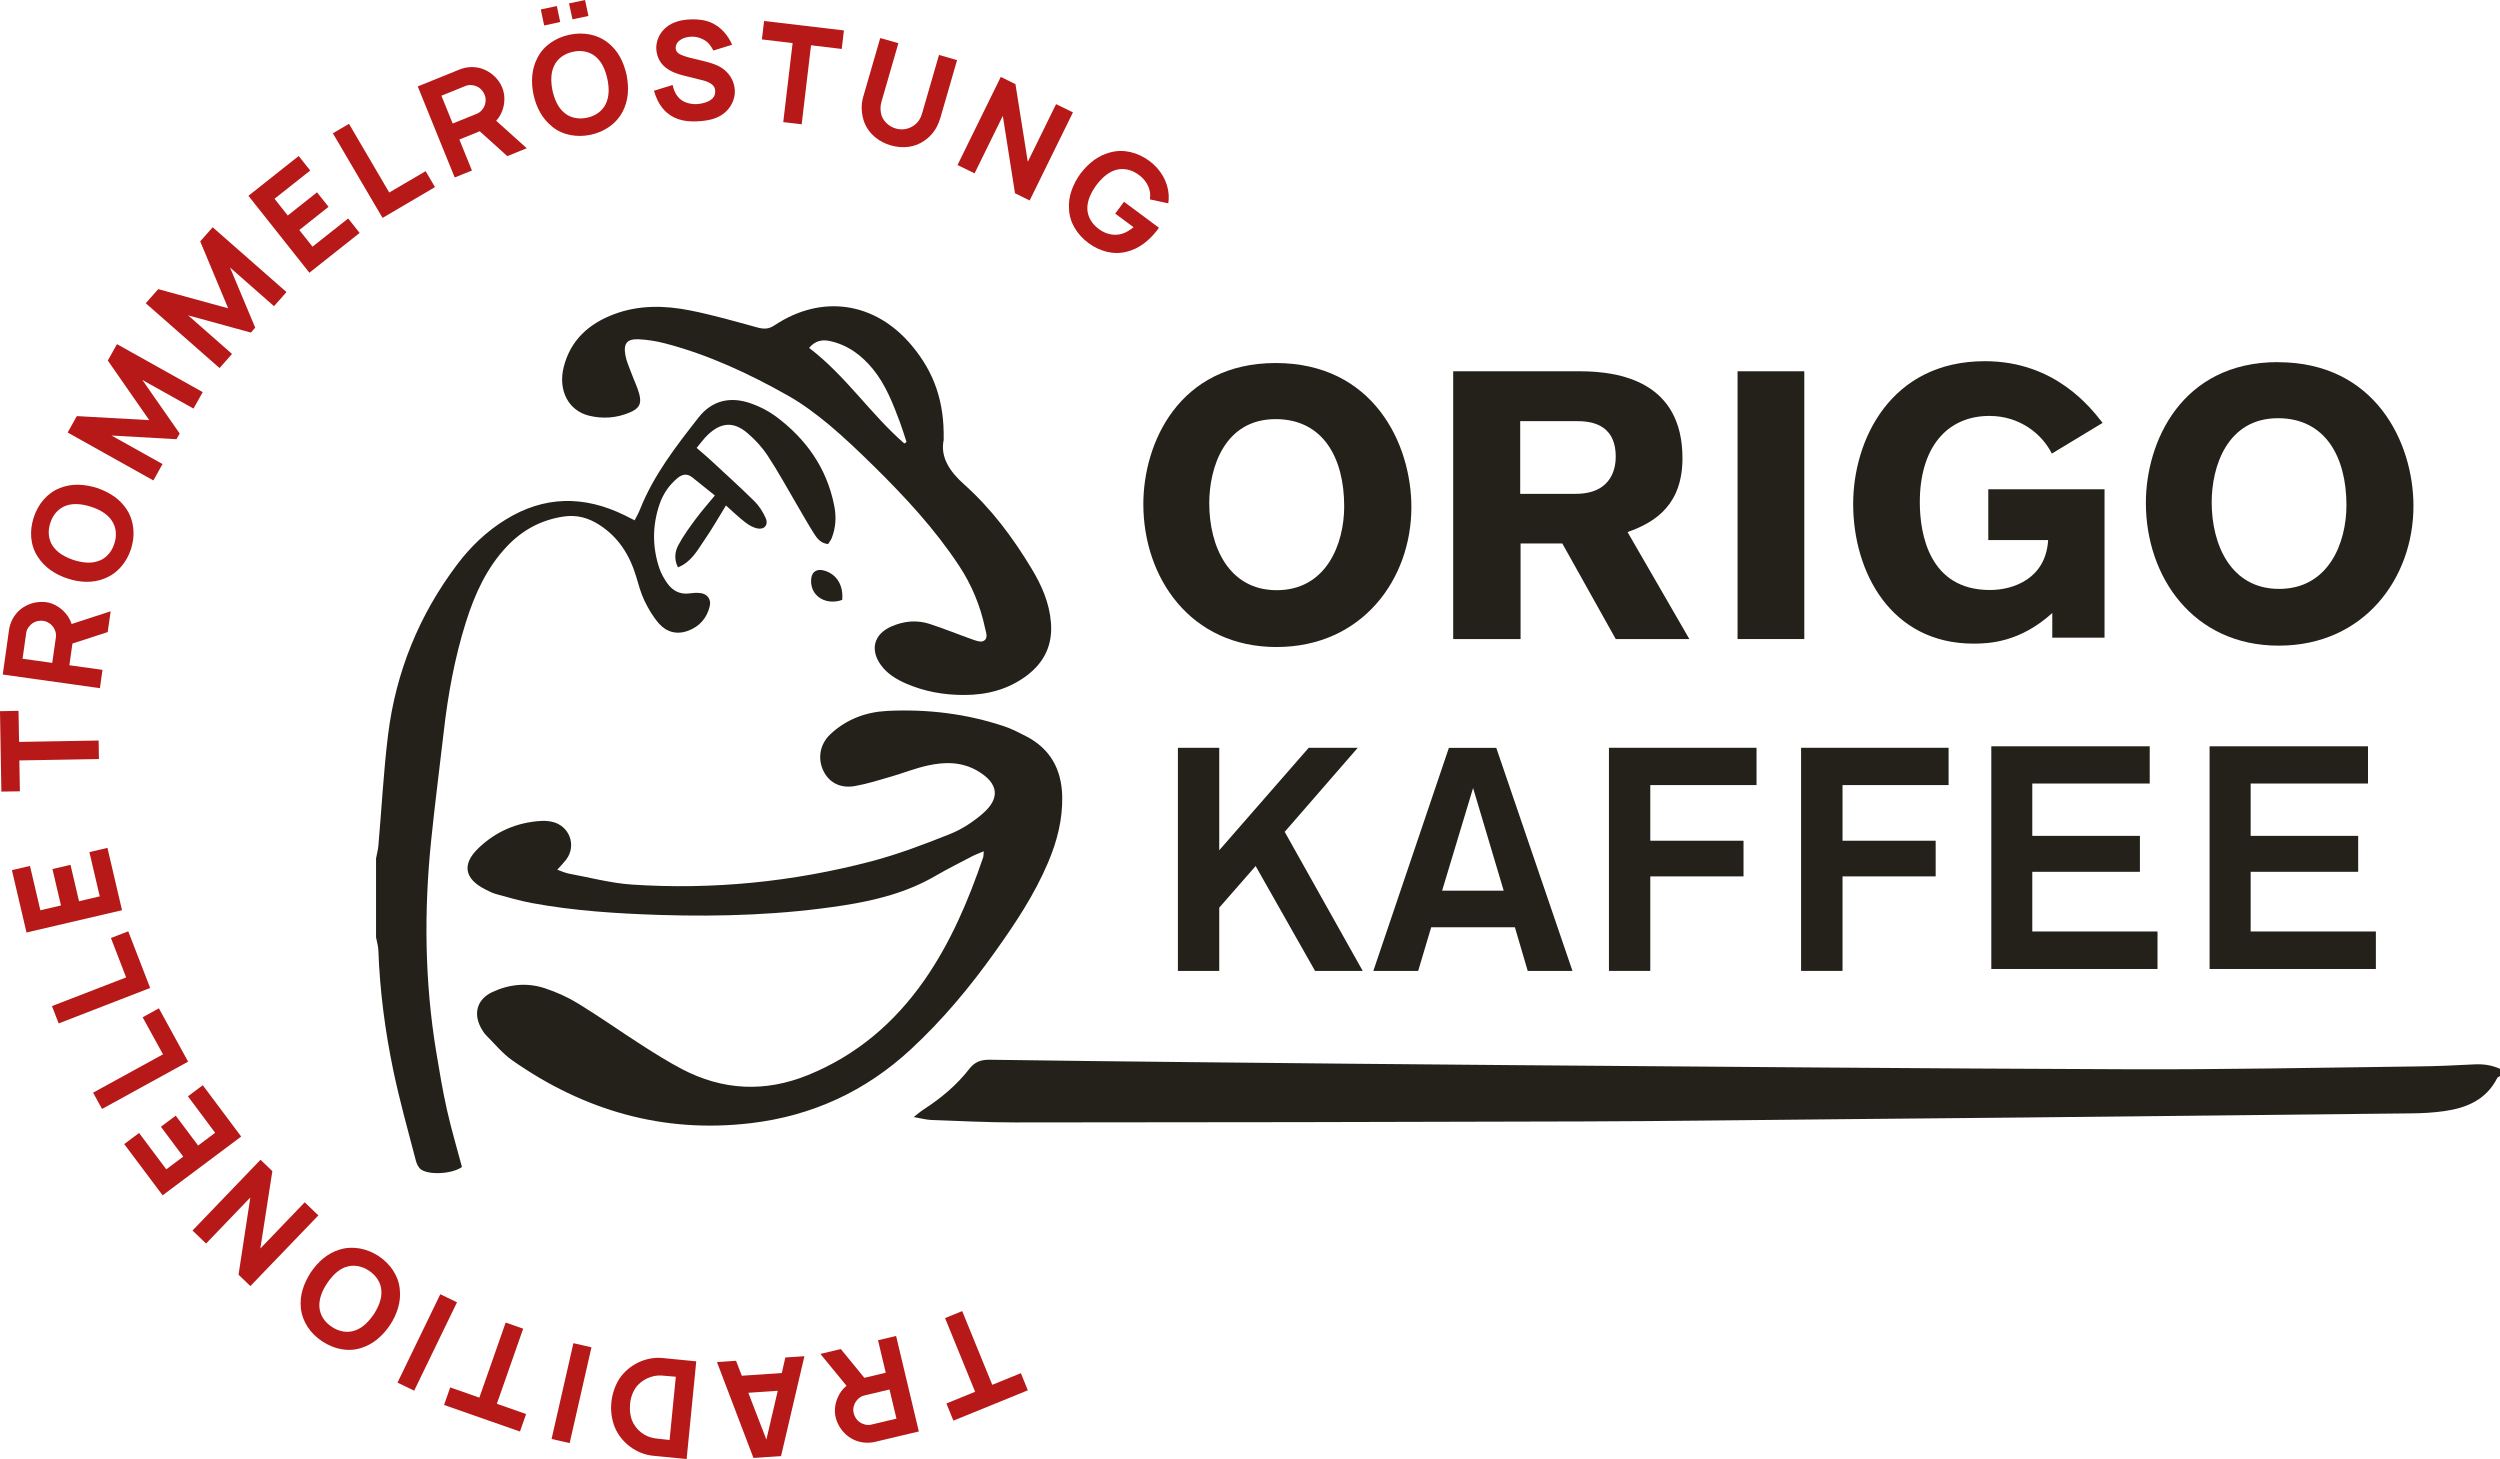 <?xml version="1.0" encoding="UTF-8"?>
<svg id="Ebene_2" data-name="Ebene 2" xmlns="http://www.w3.org/2000/svg" viewBox="0 0 272.71 159.16">
  <defs>
    <style>
      .cls-1 {
        fill-rule: evenodd;
      }

      .cls-1, .cls-2 {
        fill: #24211b;
      }

      .cls-3 {
        fill: #b61918;
      }
    </style>
  </defs>
  <g id="Layer_1" data-name="Layer 1">
    <g>
      <g>
        <path class="cls-3" d="M103.25,153.09l3.12-1.27-3.28-8.04,1.87-.76,3.28,8.04,3.12-1.27.76,1.87-8.12,3.31-.76-1.87Z"/>
        <path class="cls-3" d="M92.33,151.15l-2.84-3.46,2.23-.53,2.57,3.14,2.33-.56-.84-3.54,1.97-.47,2.48,10.42-4.76,1.13c-.36.09-.74.11-1.09.09-.75-.05-1.47-.34-2.03-.83-.57-.48-.99-1.15-1.18-1.88-.19-.72-.09-1.52.21-2.2.2-.49.54-.96.97-1.3ZM97.04,151.57l-2.78.66c-.39.09-.83.44-1.04.92-.14.32-.19.69-.09,1.03.1.37.31.72.62.94.35.25.86.39,1.26.29l2.78-.66-.76-3.18Z"/>
        <path class="cls-3" d="M80.92,150.07l4.36-.29.39-1.7,2.08-.14-2.55,10.9-3.01.2-3.98-10.46,2.08-.14.63,1.63ZM81.63,151.93l1.97,5.11,1.24-5.33-3.21.22Z"/>
        <path class="cls-3" d="M66.69,152.97c.09-.87.37-1.76.86-2.55,1.04-1.57,2.93-2.46,4.74-2.28l3.66.36-1.05,10.66-3.66-.36c-1.79-.18-3.49-1.41-4.2-3.16-.33-.87-.44-1.79-.35-2.67ZM68.73,153.17c-.05.61,0,1.2.19,1.72.42,1.09,1.43,1.89,2.61,2.02l1.51.17.68-6.9-1.51-.13c-1.08-.09-2.33.46-2.96,1.47-.29.48-.48,1.04-.52,1.65Z"/>
        <path class="cls-3" d="M60.17,156.96l2.38-10.44,1.97.45-2.38,10.45-1.97-.45Z"/>
        <path class="cls-3" d="M49.1,151.34l3.19,1.12,2.87-8.19,1.91.67-2.87,8.19,3.19,1.12-.67,1.91-8.28-2.9.67-1.91Z"/>
        <path class="cls-3" d="M43.36,150.82l4.67-9.64,1.82.88-4.67,9.64-1.82-.88Z"/>
        <path class="cls-3" d="M43.61,140.65c.15,1.34-.28,2.69-1.06,3.88-.79,1.19-1.86,2.12-3.15,2.51-1.43.47-2.96.13-4.25-.72s-2.17-2.13-2.33-3.62c-.15-1.42.31-2.68,1.07-3.89.84-1.22,1.83-2.09,3.15-2.5,1.47-.45,3.01-.11,4.25.7,1.28.84,2.19,2.16,2.32,3.63ZM37.71,138.21c-.84.3-1.51,1-2.03,1.78-.52.78-.9,1.69-.84,2.57.05.89.58,1.68,1.36,2.18.76.52,1.71.7,2.54.39.84-.28,1.51-1,2.04-1.77.5-.79.89-1.67.82-2.57-.04-.88-.58-1.68-1.36-2.18-.76-.52-1.7-.69-2.54-.39Z"/>
        <path class="cls-3" d="M27.32,130.61l-4.84,5.04-1.48-1.42,7.42-7.72,1.29,1.24-1.31,8.44,4.84-5.04,1.49,1.43-7.42,7.71-1.29-1.24,1.29-8.45Z"/>
        <path class="cls-3" d="M18.13,127.56l1.86-1.39-2.44-3.26,1.62-1.21,2.44,3.26,1.86-1.39-2.97-3.98,1.62-1.21,4.19,5.6-8.57,6.41-4.19-5.59,1.62-1.21,2.98,3.98Z"/>
        <path class="cls-3" d="M10.16,119.19l7.62-4.18-2.22-4.04,1.77-.98,3.19,5.82-9.39,5.16-.97-1.77Z"/>
        <path class="cls-3" d="M5.66,109.75l8.1-3.13-1.66-4.3,1.89-.73,2.39,6.18-9.98,3.87-.73-1.89Z"/>
        <path class="cls-3" d="M4.39,99.3l2.26-.53-.93-3.97,1.97-.46.93,3.97,2.26-.53-1.13-4.83,1.97-.46,1.59,6.8-10.42,2.43-1.59-6.8,1.97-.46,1.13,4.83Z"/>
        <path class="cls-3" d="M2.02,77.56l.06,3.37,8.68-.15.03,2.02-8.68.15.06,3.37-2.02.03-.15-8.77,2.02-.04Z"/>
        <path class="cls-3" d="M7.81,68.07l4.26-1.39-.32,2.27-3.85,1.25-.33,2.37,3.61.5-.28,2-10.6-1.49.68-4.84c.05-.37.16-.73.31-1.05.32-.68.85-1.25,1.51-1.59.65-.36,1.44-.5,2.17-.42s1.45.47,1.98,1c.38.37.69.85.86,1.38ZM5.7,72.31l.4-2.83c.06-.4-.11-.93-.48-1.3-.25-.24-.57-.42-.93-.46-.39-.04-.79.03-1.1.24-.36.23-.68.66-.73,1.07l-.4,2.83,3.24.45Z"/>
        <path class="cls-3" d="M11.4,63.11c-1.26.5-2.66.45-4.02,0-1.36-.44-2.54-1.23-3.26-2.38-.83-1.25-.92-2.82-.44-4.29.48-1.47,1.48-2.67,2.87-3.21,1.33-.52,2.67-.42,4.04,0,1.41.49,2.5,1.21,3.25,2.37.83,1.3.91,2.88.45,4.29-.47,1.46-1.5,2.69-2.89,3.21ZM12.18,56.76c-.51-.73-1.36-1.2-2.25-1.48-.89-.29-1.87-.42-2.7-.13-.85.29-1.47,1.01-1.74,1.89-.3.87-.22,1.84.29,2.55.5.74,1.37,1.2,2.25,1.5.9.28,1.85.42,2.7.11.84-.27,1.47-1.01,1.74-1.89.3-.87.22-1.82-.3-2.55Z"/>
        <path class="cls-3" d="M22.11,42.78l-1,1.79-5.58-3.12,4.07,5.84-.35.62-7.09-.4,5.57,3.11-1,1.79-9.35-5.23,1-1.79,7.9.44-4.52-6.5,1-1.79,9.35,5.23Z"/>
        <path class="cls-3" d="M31.25,31.86l-1.36,1.54-4.8-4.22,2.75,6.56-.47.54-6.85-1.88,4.79,4.21-1.36,1.54-8.05-7.07,1.36-1.54,7.63,2.09-3.05-7.3,1.36-1.54,8.05,7.07Z"/>
        <path class="cls-3" d="M29.95,21.69l1.44,1.82,3.19-2.53,1.26,1.58-3.19,2.53,1.44,1.82,3.89-3.08,1.25,1.58-5.48,4.34-6.65-8.39,5.48-4.34,1.26,1.58-3.89,3.08Z"/>
        <path class="cls-3" d="M38.07,13.51l4.39,7.49,3.97-2.33,1.02,1.74-5.72,3.36-5.42-9.23,1.74-1.02Z"/>
        <path class="cls-3" d="M54.12,13.17l3.34,3-2.12.86-3.01-2.71-2.22.9,1.37,3.38-1.88.76-4.03-9.93,4.54-1.84c.35-.14.71-.23,1.07-.26.75-.06,1.51.11,2.14.52.64.38,1.16.99,1.45,1.67.29.68.32,1.49.13,2.21-.13.52-.39,1.03-.77,1.44ZM49.39,13.47l2.65-1.07c.37-.15.75-.56.88-1.06.09-.34.08-.71-.07-1.04-.16-.35-.41-.67-.76-.83-.38-.2-.91-.26-1.29-.1l-2.65,1.07,1.23,3.03Z"/>
        <path class="cls-3" d="M60.22,13.8c-1.06-.84-1.72-2.08-2.02-3.47-.3-1.4-.21-2.81.42-4.01.67-1.34,1.98-2.2,3.49-2.53,1.51-.32,3.04-.06,4.22.88,1.12.89,1.7,2.1,2.02,3.49.28,1.46.21,2.77-.42,4-.71,1.37-2.03,2.23-3.49,2.54-1.5.32-3.07.05-4.22-.89ZM60.74.66l.37,1.74-1.75.38-.37-1.75,1.74-.37ZM66.1,11.29c.38-.81.35-1.78.15-2.69-.2-.92-.57-1.82-1.24-2.39-.67-.59-1.61-.77-2.51-.56-.9.18-1.7.73-2.06,1.54-.39.8-.35,1.78-.17,2.7.21.91.57,1.81,1.26,2.39.66.59,1.61.76,2.51.56.9-.18,1.68-.72,2.06-1.54ZM63.82,0l.37,1.74-1.74.37-.38-1.74,1.75-.37Z"/>
        <path class="cls-3" d="M77.82,5.51c-.29-.52-.53-.89-1.04-1.17-.35-.19-.79-.35-1.28-.34-.51,0-.98.14-1.28.35-.36.24-.53.59-.51.91,0,.19.09.37.23.5.2.2.7.37,1.24.52l1.88.46c.96.25,1.52.51,2.02.93.66.58,1.05,1.36,1.08,2.23.04.94-.46,1.94-1.29,2.54-.8.58-1.77.75-2.9.8-1.43.06-2.66-.27-3.58-1.3-.54-.62-.86-1.35-1.05-2.04l2.03-.63c.11.52.31.98.59,1.3.45.58,1.3.81,2.01.79.56-.02,1.27-.21,1.65-.53.33-.27.41-.6.4-.89,0-.28-.12-.55-.36-.73-.25-.2-.55-.33-.97-.44l-2.01-.5c-.81-.19-1.55-.47-2.09-.92-.66-.51-.97-1.3-1-2.04-.04-1.17.67-2.21,1.64-2.7.76-.39,1.53-.48,2.24-.5.73-.01,1.54.07,2.26.43.92.45,1.67,1.27,2.13,2.34l-2.03.63Z"/>
        <path class="cls-3" d="M91.82,5.34l-3.35-.4-1.02,8.62-2.01-.24,1.02-8.62-3.35-.4.24-2.01,8.71,1.03-.24,2.01Z"/>
        <path class="cls-3" d="M102.53,12.99c-.28.96-.85,1.77-1.67,2.34-1.06.76-2.4.9-3.68.53-1.29-.37-2.37-1.23-2.86-2.42-.36-.9-.43-1.95-.16-2.87l1.86-6.42,1.98.56-1.85,6.4c-.15.51-.13,1.04.03,1.54.26.66.85,1.18,1.54,1.37.67.2,1.43.07,2.01-.36.43-.32.7-.74.85-1.27l1.85-6.4,1.97.57-1.86,6.43Z"/>
        <path class="cls-3" d="M112.12,17.64l3.08-6.28,1.84.9-4.72,9.61-1.6-.79-1.33-8.44-3.08,6.27-1.86-.91,4.72-9.61,1.6.79,1.34,8.44Z"/>
        <path class="cls-3" d="M126.43,24.83l-.21.29c-.88,1.14-1.97,2-3.28,2.33-1.45.39-2.97-.02-4.21-.94-1.24-.92-2.08-2.26-2.12-3.76-.09-1.38.44-2.67,1.26-3.82.9-1.17,1.95-1.98,3.29-2.32,1.43-.38,2.98.03,4.21.94,1.27.94,2.04,2.31,2.12,3.76.01.28,0,.58-.05.87l-2-.43c.01-.14.03-.27.03-.42,0-.89-.5-1.72-1.24-2.25-.73-.56-1.67-.79-2.52-.54-.86.25-1.55.92-2.12,1.66-.54.76-.98,1.62-.98,2.52,0,.89.5,1.72,1.25,2.26.72.55,1.66.78,2.51.53.47-.13.89-.41,1.28-.73l-2-1.48.96-1.29,3.81,2.83Z"/>
      </g>
      <g>
        <g>
          <path class="cls-2" d="M139.15,39.6c10.63,0,14.81,8.76,14.81,15.73,0,7.82-5.34,15.25-14.72,15.25s-14.52-7.56-14.52-15.59c0-6.66,3.89-15.39,14.44-15.39M139.27,64.38c5.42,0,7.36-5.05,7.36-9.14,0-5.3-2.31-9.52-7.48-9.52-5.55,0-7.24,5.25-7.24,9.19,0,4.67,2.11,9.47,7.36,9.47"/>
          <path class="cls-2" d="M172.33,40.5c4.34,0,11.2,1.12,11.2,9.48,0,4.96-2.81,6.95-5.99,8.06l6.74,11.67h-8.03l-5.83-10.43h-4.55v10.43h-7.35v-29.21h13.81ZM165.83,53.87h6.04c4.18,0,4.38-3.15,4.38-4.05,0-3.8-3.06-3.88-4.34-3.88h-6.08v7.94Z"/>
          <rect class="cls-2" x="189.54" y="40.5" width="7.28" height="29.21"/>
          <path class="cls-2" d="M223.83,49.5c-1.03-2.11-3.47-4.13-6.8-4.13-4.67,0-7.61,3.47-7.61,9.41,0,3.47,1.03,9.58,7.64,9.58,2.64,0,6.11-1.28,6.36-5.45h-6.53v-5.54h12.68v16.19h-5.7v-2.69c-3.55,3.22-6.93,3.34-8.59,3.34-9.04,0-13.13-7.84-13.13-15.24,0-6.94,4.05-15.57,14.37-15.57,7.72,0,11.6,5.16,12.84,6.73l-5.54,3.35Z"/>
          <path class="cls-2" d="M248.49,39.51c10.61,0,14.78,8.76,14.78,15.69,0,7.81-5.33,15.23-14.7,15.23s-14.49-7.55-14.49-15.57c0-6.65,3.88-15.36,14.41-15.36M248.61,64.24c5.41,0,7.35-5.03,7.35-9.12,0-5.29-2.31-9.5-7.47-9.5-5.53,0-7.23,5.25-7.23,9.17,0,4.67,2.11,9.45,7.35,9.45"/>
          <g>
            <polygon class="cls-2" points="143.45 105.91 136.97 94.47 133 99.01 133 105.91 128.49 105.91 128.49 81.57 133 81.57 133 92.75 142.76 81.57 148.11 81.57 140.14 90.74 148.65 105.91 143.45 105.91"/>
            <path class="cls-2" d="M166.65,105.91l-1.4-4.76h-9.13l-1.42,4.76h-4.89l8.24-24.33h5.17l8.31,24.33h-4.87ZM160.69,85.96l-3.38,11.2h6.72l-3.34-11.2Z"/>
            <polygon class="cls-2" points="180.02 85.64 180.02 91.71 190.19 91.71 190.19 95.6 180.02 95.6 180.02 105.91 175.51 105.91 175.51 81.57 191.61 81.57 191.61 85.64 180.02 85.64"/>
            <polygon class="cls-2" points="200.99 85.64 200.99 91.71 211.15 91.71 211.15 95.6 200.99 95.6 200.99 105.91 196.47 105.91 196.47 81.57 212.56 81.57 212.56 85.64 200.99 85.64"/>
            <polygon class="cls-2" points="217.22 105.7 217.22 81.41 234.5 81.41 234.5 85.47 221.69 85.47 221.69 91.18 233.43 91.18 233.43 95.1 221.69 95.1 221.69 101.61 235.35 101.61 235.35 105.7 217.22 105.7"/>
            <polygon class="cls-2" points="241.03 105.7 241.03 81.41 258.31 81.41 258.31 85.47 245.51 85.47 245.51 91.18 257.24 91.18 257.24 95.1 245.51 95.1 245.51 101.61 259.17 101.61 259.17 105.7 241.03 105.7"/>
          </g>
        </g>
        <g>
          <path class="cls-1" d="M272.71,117.38c-.1.07-.25.12-.3.21-1.19,2.36-3.31,3.26-5.74,3.61-1.19.17-2.39.24-3.59.25-14.07.16-28.14.31-42.21.45-6.78.07-13.56.12-20.33.19-9.18.08-18.36.21-27.54.24-20.77.07-41.53.1-62.29.11-3.04,0-6.09-.16-9.13-.27-.54-.02-1.07-.17-1.91-.32.52-.4.79-.64,1.09-.83,1.89-1.22,3.6-2.65,4.98-4.43.6-.77,1.29-1,2.22-.99,7.25.11,14.5.18,21.75.26,11.8.12,23.6.24,35.39.33,22.35.17,44.7.37,67.05.45,10.51.04,21.02-.18,31.53-.31,2.06-.02,4.12-.11,6.17-.22,1.01-.06,1.96.07,2.87.49v.77Z"/>
          <g>
            <path class="cls-1" d="M41.01,93.7c.09-.5.23-1,.27-1.5.35-4.01.56-8.04,1.05-12.04.85-6.85,3.38-13.08,7.55-18.6,1.46-1.93,3.18-3.59,5.26-4.87,4.23-2.62,8.57-2.65,12.98-.49.34.17.68.34,1.11.56.22-.43.43-.8.58-1.18,1.49-3.76,3.94-6.91,6.4-10.05,1.47-1.87,3.47-2.3,5.66-1.54.96.33,1.91.81,2.73,1.41,3.32,2.46,5.59,5.65,6.4,9.76.24,1.2.18,2.4-.28,3.55-.09.23-.26.42-.39.64-.77-.08-1.18-.58-1.52-1.12-.64-1.01-1.23-2.06-1.84-3.1-1.06-1.81-2.07-3.66-3.22-5.41-.6-.92-1.38-1.77-2.22-2.48-1.51-1.29-2.89-1.18-4.34.21-.42.4-.76.89-1.2,1.41.5.44.93.78,1.34,1.16,1.67,1.54,3.35,3.07,4.97,4.66.51.5.91,1.15,1.21,1.8.35.75-.11,1.33-.91,1.16-.48-.1-.95-.38-1.34-.69-.7-.54-1.34-1.16-2.07-1.81-.82,1.33-1.53,2.59-2.35,3.77-.77,1.13-1.44,2.41-2.89,2.98-.46-.95-.31-1.78.07-2.47.54-1.01,1.23-1.94,1.91-2.86.63-.85,1.34-1.64,2.05-2.51-.91-.73-1.67-1.35-2.44-1.96-.56-.45-1.08-.39-1.62.05-.92.76-1.57,1.71-1.96,2.82-.81,2.35-.82,4.72-.02,7.07.19.56.5,1.09.84,1.58.58.83,1.38,1.26,2.43,1.12.38-.05.77-.08,1.15-.04.78.07,1.25.68,1.06,1.44-.31,1.3-1.12,2.22-2.37,2.68-1.21.45-2.34.15-3.17-.79-.64-.73-1.15-1.6-1.57-2.47-.41-.84-.65-1.77-.92-2.67-.7-2.33-1.93-4.29-4.02-5.63-1.2-.77-2.46-1.12-3.91-.9-2.43.37-4.46,1.46-6.14,3.23-2.24,2.36-3.54,5.25-4.5,8.29-1.21,3.85-1.94,7.81-2.4,11.82-.46,4-.98,8-1.39,12-.79,7.72-.71,15.42.56,23.09.35,2.11.7,4.23,1.17,6.31.47,2.09,1.08,4.14,1.63,6.21-.99.74-3.56.93-4.48.26-.27-.2-.46-.61-.55-.96-.85-3.27-1.77-6.53-2.46-9.84-.9-4.32-1.47-8.71-1.63-13.13-.02-.46-.17-.92-.25-1.38v-8.49Z"/>
            <path class="cls-1" d="M107.31,92.86c-.52.23-.91.36-1.27.55-1.33.7-2.68,1.37-3.97,2.12-3.13,1.83-6.56,2.69-10.1,3.24-6.6,1.02-13.23,1.24-19.88,1.04-4.71-.15-9.42-.44-14.07-1.3-1.3-.24-2.58-.62-3.86-.97-.41-.11-.8-.3-1.18-.5-2.32-1.15-2.63-2.76-.78-4.53,1.89-1.81,4.18-2.8,6.81-2.96.38-.02.78,0,1.15.08,1.95.38,2.8,2.62,1.57,4.18-.26.33-.55.63-.94,1.06.51.18.89.36,1.28.43,2.27.42,4.54,1.03,6.83,1.19,8.84.59,17.57-.29,26.13-2.53,2.93-.77,5.79-1.86,8.62-2.99,1.29-.51,2.52-1.33,3.57-2.24,1.93-1.69,1.68-3.29-.55-4.62-1.74-1.03-3.61-1.02-5.49-.6-1.33.29-2.62.81-3.93,1.19-1.31.38-2.63.8-3.97,1.04-1.6.29-2.82-.36-3.45-1.63-.66-1.34-.41-2.92.74-4.01,1.73-1.63,3.87-2.43,6.18-2.55,4.36-.22,8.65.29,12.8,1.68.81.27,1.58.67,2.34,1.06,2.66,1.36,3.91,3.6,3.98,6.56.06,2.53-.56,4.92-1.54,7.23-1.48,3.5-3.57,6.64-5.76,9.71-2.74,3.86-5.75,7.47-9.23,10.69-4.95,4.58-10.78,7.25-17.45,8.04-9.55,1.13-18.18-1.38-25.99-6.84-1.07-.75-1.93-1.81-2.87-2.75-.24-.24-.42-.54-.58-.84-.84-1.59-.38-3.1,1.25-3.87,1.86-.87,3.82-1.06,5.77-.41,1.25.42,2.48.97,3.6,1.66,2.34,1.43,4.58,3.02,6.89,4.5,1.44.93,2.9,1.84,4.41,2.64,4.47,2.34,9.07,2.57,13.77.66,5.29-2.15,9.43-5.69,12.68-10.33,2.87-4.12,4.81-8.68,6.42-13.4.05-.14.04-.31.07-.66Z"/>
            <path class="cls-1" d="M102.95,47.94c-.42,1.93.66,3.5,2.21,4.89,2.97,2.65,5.33,5.81,7.37,9.2,1.09,1.8,1.94,3.72,2.11,5.87.2,2.44-.71,4.34-2.64,5.8-2.04,1.53-4.39,2.12-6.88,2.11-2.16,0-4.27-.37-6.27-1.24-1.07-.47-2.06-1.06-2.76-2.03-1.21-1.67-.76-3.37,1.14-4.2,1.34-.59,2.75-.74,4.15-.29,1.55.5,3.05,1.12,4.58,1.66.42.15.97.37,1.3.22.58-.27.3-.91.2-1.39-.52-2.46-1.46-4.74-2.85-6.84-2.64-4-5.87-7.48-9.27-10.83-1.59-1.56-3.2-3.11-4.91-4.54-1.41-1.17-2.9-2.29-4.5-3.19-4.22-2.38-8.61-4.43-13.33-5.67-.95-.25-1.93-.41-2.9-.46-1.3-.06-1.71.44-1.48,1.74.12.66.41,1.3.65,1.94.28.76.65,1.5.86,2.28.29,1.07,0,1.59-1.04,2.03-1.43.6-2.93.71-4.42.35-2.26-.55-3.41-2.76-2.78-5.3.74-2.96,2.77-4.76,5.53-5.79,2.69-1,5.49-.95,8.25-.4,2.47.49,4.9,1.19,7.34,1.86.71.19,1.24.2,1.89-.24,5.15-3.42,10.97-2.55,14.95,2.2,2.45,2.92,3.57,6.12,3.49,10.23ZM98.64,48.38c.08-.05.17-.11.25-.16-.24-.71-.45-1.43-.71-2.13-.77-2.05-1.55-4.1-2.95-5.82-1.25-1.53-2.78-2.67-4.76-3.08-.83-.17-1.57,0-2.21.76,3.98,3.02,6.7,7.22,10.39,10.43Z"/>
            <path class="cls-1" d="M91.87,65.44c-1.64.58-3.23-.26-3.38-1.79-.12-1.25.56-1.77,1.71-1.31,1.18.47,1.81,1.64,1.67,3.1Z"/>
          </g>
        </g>
      </g>
    </g>
  </g>
</svg>